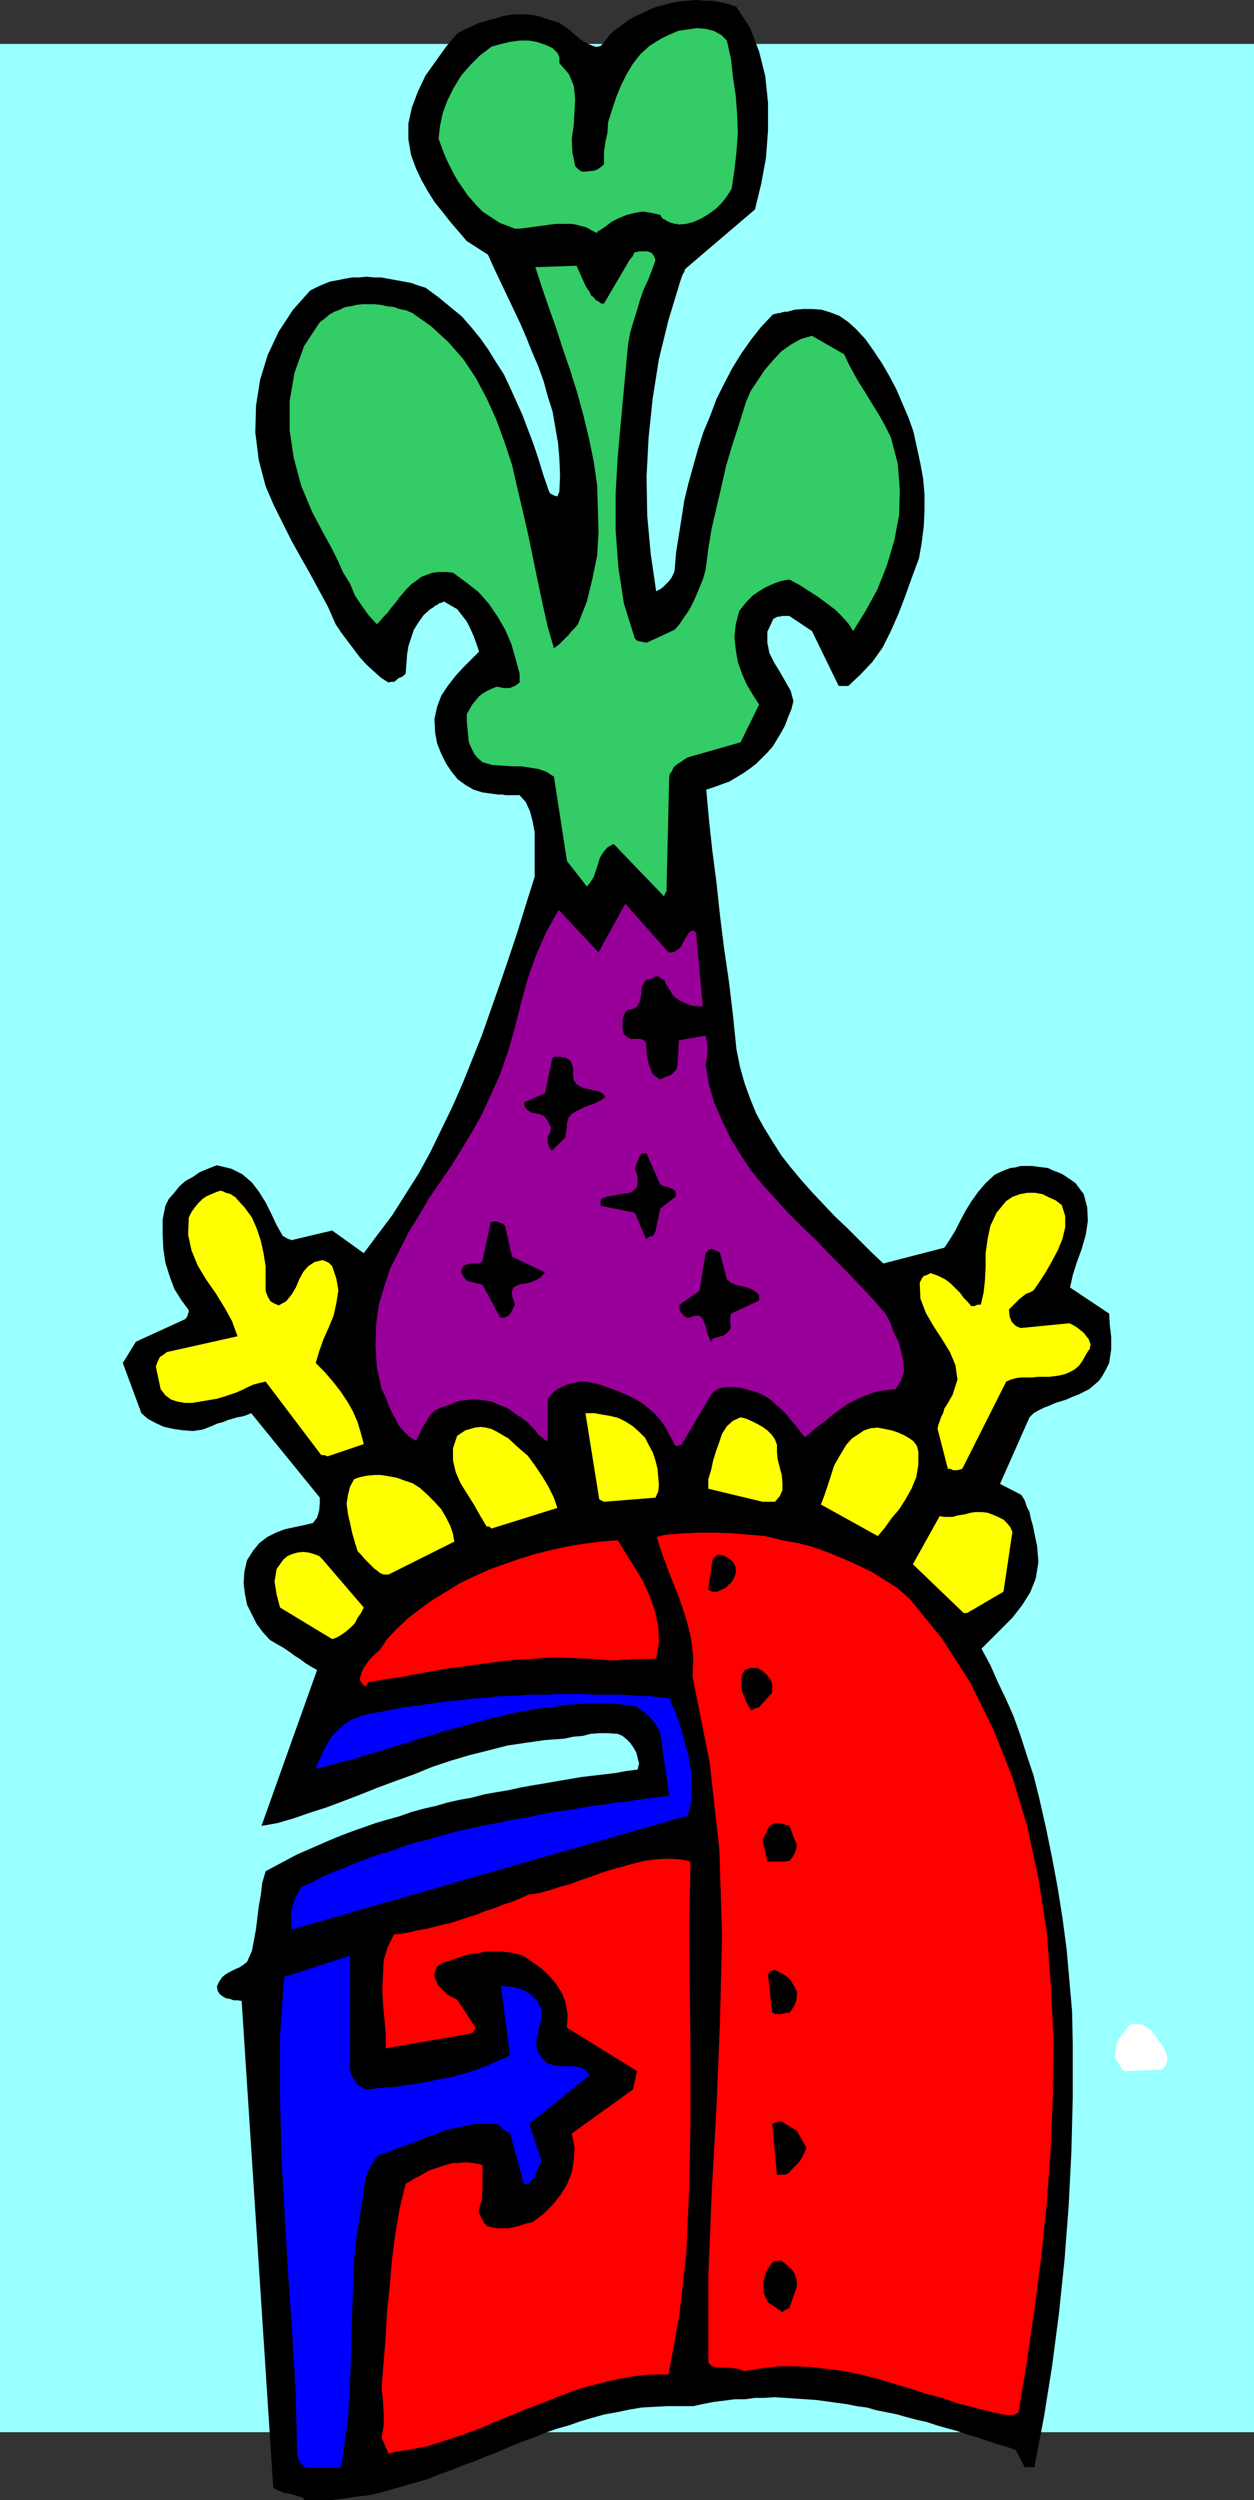 <?xml version="1.0" encoding="UTF-8" standalone="no"?>
<svg
   version="1.0"
   width="78.125mm"
   height="155.668mm"
   id="svg30"
   sodipodi:docname="Helmet 02.wmf"
   xmlns:inkscape="http://www.inkscape.org/namespaces/inkscape"
   xmlns:sodipodi="http://sodipodi.sourceforge.net/DTD/sodipodi-0.dtd"
   xmlns="http://www.w3.org/2000/svg"
   xmlns:svg="http://www.w3.org/2000/svg">
  <rect width="100%" height="100%" fill="#333333" stroke="none"/>
  <sodipodi:namedview
     id="namedview30"
     pagecolor="#ffffff"
     bordercolor="#000000"
     borderopacity="0.25"
     inkscape:showpageshadow="2"
     inkscape:pageopacity="0.0"
     inkscape:pagecheckerboard="0"
     inkscape:deskcolor="#d1d1d1"
     inkscape:document-units="mm" />
  <defs
     id="defs1">
    <pattern
       id="WMFhbasepattern"
       patternUnits="userSpaceOnUse"
       width="6"
       height="6"
       x="0"
       y="0" />
  </defs>
  <path
     style="fill:#99ffff;fill-opacity:1;fill-rule:evenodd;stroke:none"
     d="M 295.274,572.356 H 0 V 10.342 h 295.274 z"
     id="path1" />
  <path
     style="fill:#000000;fill-opacity:1;fill-rule:evenodd;stroke:none"
     d="m 71.596,588.353 h 3.071 3.071 l 2.909,-0.323 2.909,-0.485 3.071,-0.323 2.909,-0.646 2.909,-0.808 2.747,-0.808 2.909,-0.808 2.747,-0.808 2.747,-1.131 2.747,-0.97 2.747,-1.131 2.747,-0.97 2.747,-1.131 2.909,-1.131 2.586,-1.131 2.747,-1.131 2.747,-0.97 2.747,-1.131 2.747,-0.97 2.909,-0.808 2.747,-0.97 2.747,-0.808 2.909,-0.808 2.747,-0.485 3.071,-0.646 2.909,-0.485 2.909,-0.162 3.071,-0.162 h 3.071 3.071 l 2.263,-0.485 2.424,-0.485 2.586,-0.323 2.424,-0.323 h 2.424 l 2.424,-0.323 h 2.263 l 2.424,-0.162 2.424,0.162 2.424,0.162 2.424,0.162 2.424,0.162 2.424,0.323 2.263,0.323 2.424,0.323 2.424,0.485 2.424,0.323 2.263,0.646 2.424,0.485 2.424,0.485 2.263,0.646 2.424,0.646 2.263,0.485 2.424,0.808 2.263,0.646 2.424,0.646 2.263,0.808 2.263,0.646 2.424,0.808 2.424,0.808 2.263,0.646 2.263,0.808 2.101,4.04 h 0.646 0.485 0.485 0.646 l 2.263,-11.796 1.939,-12.119 1.616,-12.443 1.293,-12.443 0.97,-12.604 0.646,-12.766 0.323,-12.766 v -12.766 l -0.162,-7.595 -0.646,-7.433 -0.646,-7.272 -0.97,-7.272 -1.131,-7.11 -1.293,-6.948 -1.455,-7.11 -1.616,-7.11 -1.293,-5.171 -1.616,-4.848 -1.455,-4.525 -1.616,-4.525 -1.778,-4.04 -1.939,-4.04 -1.778,-4.04 -2.101,-3.878 2.263,-2.262 2.586,-2.585 2.424,-2.424 2.263,-2.909 1.939,-3.07 1.293,-3.232 0.646,-3.878 -0.323,-3.878 -0.323,-1.454 -0.323,-1.616 -0.323,-1.616 -0.485,-1.616 -0.323,-1.616 -0.646,-1.293 -0.485,-1.454 -0.808,-1.293 -5.01,-2.585 6.95,-15.674 0.97,-0.97 1.131,-0.646 1.293,-0.646 1.293,-0.485 1.455,-0.646 1.131,-0.323 1.455,-0.485 1.455,-0.646 1.293,-0.485 1.293,-0.646 1.293,-0.646 1.131,-0.97 1.131,-0.97 0.808,-1.131 0.808,-1.454 0.808,-1.616 0.485,-3.232 v -2.909 l -0.323,-2.747 -0.162,-2.747 -9.212,-6.14 0.646,-2.909 0.97,-3.07 1.131,-3.07 0.97,-3.393 0.485,-3.232 -0.162,-3.232 -0.808,-3.07 -1.939,-2.585 -1.131,-0.808 -0.97,-0.646 -0.97,-0.646 -1.131,-0.485 -1.293,-0.485 -0.97,-0.485 -1.293,-0.162 -1.293,-0.162 -1.131,-0.162 h -1.293 -1.455 l -1.131,0.323 -1.293,0.162 -1.293,0.485 -1.131,0.485 -1.293,0.646 -2.101,1.939 -1.778,2.101 -1.616,2.262 -1.293,2.101 -1.293,2.424 -1.131,2.262 -1.293,2.101 -1.293,1.939 -14.384,3.717 -2.909,-2.747 -2.909,-2.909 -2.909,-2.909 -2.747,-2.585 -2.747,-2.909 -2.586,-2.747 -2.586,-2.909 -2.424,-2.909 -2.263,-2.909 -1.939,-3.07 -2.101,-3.393 -1.778,-3.232 -1.455,-3.555 -1.293,-3.555 -1.131,-4.04 -0.808,-4.04 -0.808,-7.918 -0.97,-8.08 -1.131,-7.756 -0.97,-7.756 -0.808,-7.595 -0.97,-7.433 -0.808,-7.433 -0.646,-7.11 1.939,-0.646 1.778,-0.646 1.778,-0.646 1.616,-0.97 1.616,-0.97 1.616,-1.131 1.455,-1.131 1.293,-1.293 1.293,-1.293 1.293,-1.454 0.97,-1.616 0.97,-1.616 0.97,-1.778 0.646,-1.778 0.808,-1.939 0.485,-1.939 -0.646,-2.424 -1.293,-2.262 -1.293,-2.262 -1.293,-2.101 -1.131,-2.262 -0.485,-2.424 v -2.585 l 1.293,-2.747 0.162,-0.323 0.323,-0.162 0.646,-0.323 h 0.485 l 0.646,-0.162 h 0.485 0.646 0.485 l 5.333,3.555 6.303,12.927 h 0.323 0.646 0.646 0.646 l 2.909,-2.747 2.747,-2.909 2.424,-3.393 1.939,-3.878 1.778,-4.04 1.616,-4.201 1.616,-4.525 1.616,-4.363 0.646,-3.717 0.485,-3.878 0.162,-3.717 v -3.717 l -0.323,-3.717 -0.646,-3.555 -0.808,-3.717 -0.808,-3.717 -1.131,-3.232 -1.455,-3.393 -1.455,-3.393 -1.616,-3.07 -1.778,-3.07 -1.939,-2.909 -1.939,-2.747 -2.263,-2.424 -1.778,-1.616 -2.101,-1.454 -2.101,-0.808 -2.101,-0.646 -2.263,-0.162 h -1.939 l -2.101,0.162 -1.778,0.485 h -0.646 l -0.646,0.162 -0.485,0.162 h -0.485 l -0.323,0.162 h -0.323 l -0.323,0.162 h -0.162 l -2.747,2.909 -2.424,3.07 -2.263,3.232 -2.101,3.393 -1.939,3.717 -1.778,3.555 -1.455,3.878 -1.616,3.878 -1.293,4.04 -1.131,4.04 -1.131,4.04 -0.97,4.04 -0.646,4.201 -0.646,4.04 -0.646,4.04 -0.323,4.04 -0.162,0.646 -0.323,0.646 -0.323,0.646 -0.646,0.808 -0.646,0.646 -0.646,0.646 -0.646,0.485 -0.97,0.485 -1.293,-8.888 -0.808,-8.888 -0.162,-9.211 0.485,-9.211 0.97,-9.211 1.455,-9.211 2.263,-9.211 2.747,-9.049 0.323,-0.97 0.323,-0.808 0.323,-0.485 0.162,-0.646 16.485,-14.058 1.455,-5.979 1.131,-6.14 0.485,-6.464 v -6.464 l -0.646,-6.302 -1.455,-5.817 -2.101,-5.494 -3.232,-5.009 -1.778,-0.646 -2.101,-0.485 -1.778,-0.323 h -1.939 L 163.88,0 l -1.939,0.162 -1.939,0.162 -1.778,0.323 -1.778,0.485 -1.939,0.485 -1.616,0.646 -1.616,0.808 -1.778,0.808 -1.455,0.808 -1.293,0.97 -1.293,0.97 -0.97,0.646 -0.808,0.808 -0.646,0.808 -0.485,0.646 -0.485,0.646 -0.646,0.646 -0.646,0.162 h -0.646 L 138.829,10.503 137.536,9.857 136.405,9.049 135.273,8.08 133.981,6.948 132.849,6.14 131.556,5.333 129.94,4.848 128.486,4.363 127.031,3.878 125.576,3.555 123.96,3.393 h -1.293 -1.616 l -1.455,0.162 -1.455,0.323 -1.455,0.485 -1.455,0.323 -1.455,0.485 -1.293,0.323 -1.293,0.646 -1.131,0.485 -1.293,0.646 -1.131,0.646 -2.586,3.07 -2.424,3.393 -2.424,3.393 -1.778,3.717 -1.455,3.878 -0.808,3.717 v 3.717 l 0.646,3.717 1.131,3.07 1.293,2.747 1.455,2.585 1.616,2.585 1.939,2.424 1.778,2.262 1.939,2.262 1.939,2.262 5.01,3.232 1.455,3.232 1.455,3.07 1.616,3.393 1.455,3.07 1.616,3.393 1.455,3.393 1.293,3.232 1.455,3.393 1.293,3.555 0.97,3.555 1.131,3.555 0.646,3.717 0.646,3.717 0.323,3.717 0.162,3.878 -0.162,3.878 -0.485,1.131 -0.646,-0.162 -0.97,-0.485 -0.323,-0.485 -1.293,-3.717 -1.131,-3.717 -1.293,-3.878 -1.293,-3.393 -1.293,-3.393 -1.455,-3.232 -1.455,-3.232 -1.455,-3.07 -1.778,-2.747 -1.778,-2.909 -1.939,-2.747 -2.101,-2.585 -2.263,-2.585 -2.747,-2.262 -2.747,-2.262 -3.071,-2.262 L 98.586,67.222 96.809,66.576 95.031,66.252 93.253,65.929 91.475,65.606 89.697,65.283 H 88.081 L 86.303,65.121 84.526,65.283 h -1.616 l -1.778,0.323 -1.616,0.323 -1.778,0.323 -1.616,0.646 -1.455,0.646 -1.616,0.808 -4.04,4.525 -3.394,5.171 -2.586,5.494 -1.778,5.817 -0.97,6.14 -0.162,6.302 0.808,6.464 1.616,6.14 1.939,4.525 2.101,4.201 2.101,4.201 2.263,4.04 2.101,3.717 2.101,3.878 2.101,3.878 1.778,4.04 1.293,1.939 1.455,1.939 1.455,1.939 1.455,1.939 1.616,1.778 1.778,1.616 1.616,1.454 1.778,1.131 0.485,-0.162 h 0.808 l 0.485,-0.323 0.485,-0.485 0.323,-0.162 0.485,-0.162 0.485,-0.323 0.485,-0.485 0.162,-2.101 0.162,-2.262 0.323,-2.101 0.646,-1.939 0.646,-1.939 1.131,-1.778 1.131,-1.616 1.616,-1.454 0.323,-0.162 0.485,-0.323 0.323,-0.323 0.485,-0.162 0.323,-0.323 0.485,-0.162 0.485,-0.162 0.323,-0.162 1.616,0.97 1.455,0.808 1.131,1.454 1.131,1.454 0.808,1.616 0.808,1.778 0.646,1.778 0.646,1.939 -1.778,1.778 -1.939,1.939 -1.778,1.939 -1.778,2.262 -1.616,2.424 -0.97,2.585 -0.646,2.909 0.162,3.232 0.485,2.585 0.97,2.424 1.131,2.262 1.293,1.939 1.455,1.778 1.778,1.293 1.939,1.131 2.101,0.646 1.131,0.162 1.293,0.162 1.131,0.162 h 0.97 l 0.97,0.162 h 0.97 1.131 1.131 l 1.455,1.616 0.97,2.101 0.646,2.424 0.485,2.585 v 2.909 2.585 2.585 2.424 l -2.101,6.625 -1.939,6.302 -2.101,6.302 -2.101,6.14 -2.101,5.979 -2.101,5.979 -2.263,5.656 -2.263,5.656 -2.424,5.494 -2.586,5.333 -2.586,5.332 -2.747,5.009 -3.071,4.848 -3.071,4.848 -3.394,4.525 -3.394,4.525 -7.434,-5.333 -9.535,2.262 -0.485,-0.162 -0.485,-0.162 -0.485,-0.323 -0.646,-0.323 -1.455,-2.585 -1.293,-2.747 -1.293,-2.585 -1.616,-2.585 -1.616,-2.101 -2.263,-1.939 -2.586,-1.293 -3.394,-0.808 -2.101,0.808 -1.939,0.808 -1.616,1.131 -1.778,0.97 -1.455,1.293 -1.131,1.454 -1.293,1.454 -0.808,1.616 -0.646,3.232 v 3.393 l 0.162,3.555 0.485,3.232 0.97,3.07 1.131,3.07 1.616,2.585 1.778,2.424 v 0.485 l -0.162,0.323 -0.162,0.646 -0.485,0.646 -11.636,5.332 -3.071,5.009 4.364,11.796 1.455,1.293 1.778,0.97 2.101,0.97 2.263,0.485 2.263,0.323 2.263,0.162 2.263,-0.323 2.101,-0.808 1.455,-0.646 1.293,-0.323 1.131,-0.485 1.131,-0.323 1.131,-0.323 0.97,-0.162 1.131,-0.323 1.131,-0.485 16.162,19.876 v 1.293 l -0.162,1.778 -0.485,1.616 -0.97,1.293 -2.101,0.485 -2.263,0.485 -2.263,0.485 -2.101,0.808 -1.939,0.97 -1.939,1.454 -1.455,1.778 -1.455,2.262 -0.646,2.747 -0.162,2.747 0.323,2.585 0.485,2.424 1.131,2.262 1.131,2.262 1.455,1.939 1.616,1.778 1.616,0.97 1.455,0.808 1.455,0.97 1.293,0.97 1.293,0.808 1.293,0.97 1.293,0.808 1.455,0.808 -13.091,36.681 3.717,-0.646 3.879,-1.131 3.717,-1.293 4.04,-1.293 3.879,-1.454 4.202,-1.616 4.04,-1.616 4.364,-1.616 4.04,-1.454 4.364,-1.778 4.364,-1.454 4.364,-1.293 4.525,-1.131 4.364,-1.131 4.364,-0.646 4.525,-0.646 2.263,-0.162 2.263,-0.162 2.263,-0.485 2.101,-0.162 1.778,-0.485 2.101,-0.162 h 2.101 l 2.263,0.162 1.131,0.485 0.97,0.808 0.808,0.808 0.808,1.131 0.646,1.131 0.323,1.293 0.323,1.293 -0.323,1.454 -2.586,0.323 -2.586,0.485 -2.747,0.323 -2.747,0.323 -2.747,0.323 -2.747,0.485 -2.909,0.485 -2.747,0.485 -2.909,0.485 -2.747,0.485 -2.909,0.646 -2.909,0.485 -2.747,0.485 -3.071,0.808 -2.747,0.485 -2.909,0.646 -2.747,0.808 -2.909,0.646 -2.909,0.808 -2.747,0.97 -2.909,0.808 -2.747,0.808 -2.747,0.97 -2.747,0.97 -2.586,0.97 -2.747,1.131 -2.586,1.131 -2.586,1.131 -2.586,1.131 -2.424,1.293 -2.424,1.293 -2.424,1.293 -0.808,2.747 -0.323,2.747 -0.485,2.747 -0.323,2.585 -0.323,2.747 -0.485,2.585 -0.485,2.585 -1.131,2.585 -0.808,0.646 -0.97,0.646 -1.131,0.485 -0.97,0.485 -1.131,0.646 -0.808,0.646 -0.808,1.131 -0.485,1.131 0.162,0.97 0.485,0.808 0.646,0.485 0.808,0.485 0.97,0.162 0.808,0.323 h 0.97 l 0.97,0.162 7.434,114.407 0.485,0.485 0.485,0.162 0.646,0.323 0.808,0.323 0.808,0.162 0.808,0.162 0.808,0.162 0.808,0.323 0.646,0.162 0.485,0.162 0.323,0.162 0.162,0.485 z"
     id="path2" />
  <path
     style="fill:#0000ff;fill-opacity:1;fill-rule:evenodd;stroke:none"
     d="m 73.051,580.758 h 7.273 l 1.616,-11.635 0.646,-12.281 0.323,-12.604 0.485,-12.604 0.485,-5.009 0.808,-4.848 0.808,-4.686 0.485,-4.201 0.646,-1.939 0.808,-1.293 0.646,-1.131 0.646,-1.131 1.455,-0.646 1.616,-0.485 1.616,-0.646 1.778,-0.646 1.778,-0.646 1.939,-0.808 1.778,-0.646 1.939,-0.646 1.778,-0.808 1.939,-0.485 1.778,-0.323 1.939,-0.485 1.778,-0.323 h 1.778 1.778 1.778 l 0.97,0.97 0.808,0.646 0.646,0.323 0.485,0.162 3.232,11.958 0.808,0.162 0.646,-0.323 0.485,-0.646 0.646,-0.646 0.323,-1.131 0.485,-0.97 0.323,-0.97 0.485,-0.808 -2.909,-8.726 14.222,-11.473 -0.97,-1.293 -1.293,-0.485 -1.455,-0.323 h -1.778 -1.616 l -1.616,-0.323 -1.455,-0.485 -1.131,-1.293 -0.808,-1.131 -0.323,-1.293 -0.162,-1.454 0.485,-1.454 0.162,-1.616 0.485,-1.454 0.162,-1.616 v -1.293 l -0.646,-1.293 -0.808,-1.131 -0.97,-0.97 -1.131,-0.808 -1.293,-0.485 -1.455,-0.485 -1.616,-0.162 -1.616,-0.162 2.101,16.321 -1.616,0.808 -1.939,0.808 -1.778,0.808 -2.101,0.808 -1.939,0.646 -2.263,0.646 -2.101,0.646 -2.101,0.323 -2.424,0.485 -2.101,0.485 -2.263,0.323 -2.263,0.323 -2.101,0.323 -2.263,0.162 -2.101,0.162 -2.263,0.323 -0.646,-0.162 -0.646,-0.323 -0.646,-0.485 -0.646,-0.485 -0.323,-0.646 -0.485,-0.646 -0.323,-0.808 -0.323,-0.808 V 460.212 l -15.515,5.009 -0.97,14.058 v 14.22 l 0.323,14.058 0.808,14.058 0.808,14.058 0.97,13.897 0.808,14.22 0.323,13.897 0.323,0.97 0.485,0.97 0.97,0.97 1.293,0.162 z"
     id="path3" />
  <path
     style="fill:#ff0000;fill-opacity:1;fill-rule:evenodd;stroke:none"
     d="m 92.607,577.042 4.202,-0.646 4.04,-0.808 4.04,-1.293 3.879,-1.293 4.04,-1.454 3.717,-1.616 4.04,-1.616 3.879,-1.616 3.879,-1.454 4.04,-1.616 3.879,-1.454 4.202,-1.131 4.04,-0.97 4.202,-0.808 4.202,-0.485 h 4.525 l 2.586,-14.22 1.616,-14.543 0.646,-15.028 0.323,-15.19 v -15.674 l -0.162,-15.351 -0.162,-15.351 0.323,-15.351 -2.101,-0.485 -2.101,-0.162 h -2.101 l -2.263,0.162 -2.424,0.323 -2.424,0.646 -2.424,0.646 -2.424,0.646 -2.586,0.808 -2.586,0.97 -2.424,0.808 -2.586,0.97 -2.424,0.646 -2.424,0.808 -2.424,0.646 -2.424,0.323 -2.101,0.97 -1.939,0.808 -2.101,0.646 -1.939,0.808 -2.101,0.646 -1.939,0.808 -2.101,0.646 -1.939,0.646 -1.939,0.646 -2.101,0.485 -1.939,0.485 -1.939,0.485 -1.939,0.323 -1.939,0.485 -1.939,0.323 -1.778,0.162 -1.455,2.909 -0.97,3.232 -0.162,3.232 -0.162,3.555 0.162,3.555 0.323,3.393 0.323,3.555 v 3.393 l 19.556,-3.393 0.485,-0.162 0.485,-0.162 0.323,-0.485 0.323,-0.646 -4.364,-6.625 -0.646,-0.323 -0.97,-0.485 -0.808,-0.485 -0.646,-0.646 -0.646,-0.646 -0.646,-0.646 -0.485,-0.97 -0.485,-1.131 v -0.646 l 0.162,-0.646 0.323,-0.808 0.485,-0.646 1.131,-0.646 1.293,-0.323 1.131,-0.485 1.131,-0.323 1.293,-0.485 1.131,-0.323 1.455,-0.162 1.131,-0.162 1.293,-0.323 h 1.293 1.293 1.293 l 1.455,0.162 1.131,0.162 1.293,0.323 1.131,0.323 2.101,1.454 2.101,1.454 1.939,1.778 1.616,1.939 1.455,2.262 0.808,2.262 0.485,2.747 -0.162,3.07 16.485,10.18 -0.97,4.363 -14.384,10.342 0.646,3.232 -0.162,3.07 -0.485,2.909 -1.131,2.747 -1.455,2.424 -1.939,2.424 -2.101,2.101 -2.586,1.939 -1.455,0.323 -1.455,0.485 -1.293,0.323 -1.455,0.323 h -1.293 -1.293 l -1.131,-0.162 -1.293,-0.323 -0.646,-0.646 -0.485,-0.808 -0.485,-0.97 -0.485,-0.97 0.808,-2.909 0.162,-2.747 v -2.585 -2.747 l -1.131,-0.323 -1.131,-0.162 -1.131,-0.162 h -1.131 l -1.131,0.162 h -1.293 l -1.293,0.323 -1.131,0.323 -1.293,0.485 -1.131,0.323 -1.131,0.485 -1.131,0.646 -1.131,0.646 -0.97,0.485 -0.97,0.646 -0.97,0.485 -1.455,5.979 -0.97,5.817 -0.808,6.14 -0.485,5.979 -0.646,5.979 -0.323,5.979 -0.485,5.979 -0.485,6.14 0.323,3.232 0.162,2.909 v 2.747 l -0.485,2.909 1.616,3.717 h 0.323 l 0.323,-0.162 h 0.323 0.323 v 0 z"
     id="path4" />
  <path
     style="fill:#ff0000;fill-opacity:1;fill-rule:evenodd;stroke:none"
     d="m 236.931,568.316 h 0.808 0.485 l 0.808,-0.162 0.808,-0.485 1.939,-11.796 1.778,-12.281 1.616,-12.443 1.293,-12.604 0.97,-12.927 0.485,-12.766 0.162,-12.927 -0.646,-12.766 -0.97,-12.604 -1.939,-12.443 -2.586,-12.119 -3.556,-11.796 -4.525,-11.311 -5.333,-10.827 -6.626,-10.342 -7.758,-9.534 -2.747,-2.424 -3.071,-1.939 -3.071,-1.939 -3.394,-1.616 -3.232,-1.454 -3.556,-1.454 -3.556,-1.293 -3.717,-0.97 -3.717,-0.646 -3.879,-0.97 -3.717,-0.323 -3.879,-0.323 -3.879,-0.162 h -4.04 l -3.879,0.162 -4.04,0.323 -0.808,0.162 -0.646,0.162 -0.485,0.162 -0.162,0.162 1.293,4.04 1.455,3.878 1.616,4.04 1.455,3.878 1.293,4.04 0.97,4.04 0.485,4.363 -0.162,4.525 4.04,20.199 2.263,20.36 0.646,20.199 -0.485,20.037 -0.808,20.037 -1.131,20.199 -0.808,20.037 v 20.199 l 0.646,0.808 0.808,0.323 1.131,0.162 h 1.131 1.131 l 1.293,0.162 1.131,0.162 1.131,0.485 4.04,-0.646 3.879,-0.485 h 4.04 l 3.879,0.162 3.879,0.485 3.879,0.485 3.879,0.808 3.879,0.97 3.717,1.131 3.879,1.131 3.879,1.293 3.879,0.97 3.556,1.293 3.879,0.97 3.717,0.97 z"
     id="path5" />
  <path
     style="fill:#000000;fill-opacity:1;fill-rule:evenodd;stroke:none"
     d="m 184.567,543.754 0.323,-0.162 0.323,-0.162 0.323,-0.162 0.323,-0.162 1.778,-5.009 v -0.97 l -0.162,-0.97 -0.323,-0.97 -0.485,-0.808 -0.646,-0.646 -0.646,-0.646 -0.808,-0.646 -0.646,-0.485 h -0.485 l -0.646,0.162 h -0.485 l -0.485,0.323 -1.455,2.101 -0.646,2.424 0.162,2.747 0.97,2.101 3.394,2.262 0.162,-0.162 0.162,-0.162 z"
     id="path6" />
  <path
     style="fill:#000000;fill-opacity:1;fill-rule:evenodd;stroke:none"
     d="m 183.92,511.597 0.323,0.162 h 0.485 l 0.485,-0.162 0.646,-0.323 0.323,-0.485 0.485,-0.485 0.646,-0.646 0.646,-0.646 0.485,-0.646 0.485,-0.808 0.485,-0.97 0.485,-1.131 -2.263,-4.04 -3.717,-2.262 -0.646,0.162 -0.485,0.162 -0.646,0.162 -0.323,0.162 1.131,11.958 h 0.162 0.323 0.323 0.162 v 0 z"
     id="path7" />
  <path
     style="fill:#ffffff;fill-opacity:1;fill-rule:evenodd;stroke:none"
     d="m 265.537,487.359 8.081,-0.323 0.97,-1.131 0.323,-1.293 -0.162,-0.97 -0.485,-1.293 -0.646,-1.131 -0.808,-0.97 -0.646,-1.131 -0.808,-0.808 -0.162,-0.485 -0.485,-0.323 -0.646,-0.323 -0.485,-0.323 -0.646,-0.485 h -0.97 l -0.646,-0.162 h -0.808 l -0.808,0.646 -0.646,0.808 -0.646,0.808 -0.808,1.131 -0.485,0.97 -0.323,1.131 -0.162,1.293 -0.162,1.293 2.101,3.07 h 0.162 0.323 0.485 v 0 z"
     id="path8" />
  <path
     style="fill:#000000;fill-opacity:1;fill-rule:evenodd;stroke:none"
     d="m 182.304,473.947 h 0.646 0.485 0.323 0.485 l 0.162,-0.162 h 0.485 l 0.323,-0.162 h 0.646 l 0.646,-0.808 0.485,-0.808 0.485,-1.131 0.162,-1.293 v -0.97 l -0.485,-0.97 -0.485,-0.808 -0.485,-0.808 -0.808,-0.808 -0.97,-0.646 -0.97,-0.485 -0.97,-0.485 h -0.323 l -0.485,0.162 -0.485,0.323 -0.323,0.485 0.97,9.049 h 0.162 0.162 l 0.162,0.323 h 0.162 v 0 z"
     id="path9" />
  <path
     style="fill:#0000ff;fill-opacity:1;fill-rule:evenodd;stroke:none"
     d="m 68.687,454.071 93.253,-26.824 0.808,-3.232 0.162,-3.555 -0.162,-3.555 -0.646,-3.717 -0.97,-3.555 -0.97,-3.555 -1.293,-3.555 -1.293,-2.909 -2.101,-0.162 -2.263,-0.323 h -2.263 l -2.101,-0.162 -2.263,-0.162 h -2.101 -2.263 -2.101 l -2.263,-0.162 h -2.263 -2.263 -2.263 l -2.101,0.162 h -2.263 -2.424 l -2.101,0.162 -2.424,0.162 h -2.263 l -2.263,0.323 -2.263,0.162 -2.263,0.162 -2.263,0.323 -2.424,0.162 -2.263,0.323 -2.424,0.323 -2.263,0.323 -2.263,0.323 -2.424,0.323 -2.424,0.485 -2.263,0.485 -2.263,0.323 -2.424,0.646 -2.101,0.808 -1.778,1.131 -1.455,1.293 -1.455,1.454 -1.131,1.778 -0.97,1.939 -0.97,1.939 -0.808,2.101 2.101,-0.485 2.263,-0.646 2.263,-0.646 2.263,-0.485 2.263,-0.808 2.263,-0.646 2.424,-0.646 2.263,-0.808 2.263,-0.646 2.263,-0.646 2.263,-0.808 2.424,-0.646 2.263,-0.808 2.424,-0.646 2.424,-0.646 2.263,-0.646 2.424,-0.646 2.424,-0.646 2.263,-0.485 2.424,-0.646 2.424,-0.485 2.424,-0.323 2.424,-0.485 2.424,-0.162 2.424,-0.485 2.424,-0.162 2.263,-0.162 h 2.586 2.263 2.424 l 2.424,0.323 2.424,0.162 0.646,0.485 0.808,0.485 0.808,0.646 0.97,0.808 0.808,0.808 0.808,1.131 0.646,0.97 0.485,1.131 2.101,14.705 -2.586,0.323 -2.424,0.323 -2.586,0.323 -2.747,0.485 -2.586,0.162 -2.586,0.485 -2.747,0.323 -2.747,0.485 -2.747,0.485 -2.747,0.323 -2.747,0.485 -2.909,0.646 -2.747,0.485 -2.909,0.485 -2.747,0.646 -2.909,0.485 -2.747,0.646 -2.909,0.646 -2.747,0.646 -2.747,0.808 -2.909,0.808 -2.747,0.646 -2.747,0.97 -2.747,0.97 -2.747,0.808 -2.747,0.97 -2.586,0.97 -2.586,1.131 -2.586,0.97 -2.586,1.131 -2.424,1.293 -2.586,1.131 -1.293,2.262 -0.97,2.747 -0.162,2.585 z"
     id="path10" />
  <path
     style="fill:#000000;fill-opacity:1;fill-rule:evenodd;stroke:none"
     d="m 181.658,438.074 h 0.646 0.646 0.808 0.808 l 1.293,-0.162 0.808,-0.97 0.646,-1.293 0.323,-1.454 -1.778,-4.525 h -0.162 l -0.323,-0.162 h -0.323 l -0.323,-0.162 -0.485,-0.162 h -0.485 l -0.646,-0.162 h -0.646 l -0.97,0.485 -0.646,0.808 -0.485,1.131 -0.808,1.454 1.131,5.171 h 0.162 0.485 0.323 0.162 v 0 z"
     id="path11" />
  <path
     style="fill:#000000;fill-opacity:1;fill-rule:evenodd;stroke:none"
     d="m 178.748,401.716 3.071,-3.393 v -0.162 -0.646 -0.646 -0.646 l -0.323,-0.808 -0.323,-0.485 -0.485,-0.646 -0.485,-0.485 -0.485,-0.485 -0.808,-0.485 -0.646,-0.323 h -0.808 -0.485 -0.485 l -0.485,0.323 -0.646,0.162 -0.646,1.131 -0.162,1.293 v 1.131 l 0.162,1.454 0.485,1.131 0.485,1.293 0.646,1.131 0.485,0.808 h 0.323 l 0.646,-0.323 0.646,-0.162 z"
     id="path12" />
  <path
     style="fill:#ff0000;fill-opacity:1;fill-rule:evenodd;stroke:none"
     d="m 86.627,395.898 3.556,-0.646 3.556,-0.485 3.394,-0.646 3.556,-0.646 3.556,-0.646 3.394,-0.485 3.556,-0.485 3.556,-0.485 3.556,-0.485 3.556,-0.323 3.556,-0.162 3.556,-0.323 h 3.556 l 3.556,0.162 3.879,0.162 3.556,0.323 h 1.616 l 1.455,-0.162 h 1.293 l 1.293,-0.162 h 1.293 1.131 1.293 l 1.616,-0.162 0.646,-3.717 -0.162,-3.717 -0.808,-3.717 -1.293,-3.717 -1.616,-3.555 -2.101,-3.393 -1.939,-3.07 -1.778,-2.909 -4.04,0.323 -3.879,0.485 -3.879,0.646 -3.717,0.808 -3.879,0.97 -3.717,1.131 -3.717,1.293 -3.556,1.293 -3.556,1.616 -3.394,1.616 -3.071,1.939 -3.232,1.939 -2.909,2.101 -2.909,2.262 -2.586,2.424 -2.424,2.585 -0.808,1.293 -0.97,1.293 -1.131,0.97 -0.97,0.97 -0.808,1.131 -0.808,1.131 -0.485,1.293 -0.323,1.293 0.162,0.323 0.646,0.97 0.808,0.323 0.323,-0.97 z"
     id="path13" />
  <path
     style="fill:#ffff00;fill-opacity:1;fill-rule:evenodd;stroke:none"
     d="m 78.223,385.718 0.97,-0.323 1.131,-0.646 1.131,-0.808 1.131,-0.97 0.97,-0.97 0.646,-1.293 0.808,-1.131 0.646,-1.293 -9.697,-11.311 -0.808,-0.808 -1.293,-0.485 -1.131,-0.323 -1.293,-0.162 -1.455,0.162 -1.131,0.323 -1.131,0.485 -0.97,0.808 -1.616,2.262 -0.485,2.909 0.485,3.07 0.808,3.07 z"
     id="path14" />
  <path
     style="fill:#ffff00;fill-opacity:1;fill-rule:evenodd;stroke:none"
     d="m 227.718,379.578 8.566,-5.009 2.101,-14.058 -0.485,-1.131 -0.808,-0.97 -0.808,-0.808 -1.293,-0.646 -1.131,-0.485 -1.293,-0.485 -1.455,-0.162 h -1.455 l -1.131,0.162 -1.131,0.323 -0.97,0.162 -0.97,0.162 -1.131,0.323 h -0.808 -1.131 l -1.131,-0.162 -6.303,11.311 11.96,11.473 v 0 h 0.485 0.323 0.162 v 0 z"
     id="path15" />
  <path
     style="fill:#000000;fill-opacity:1;fill-rule:evenodd;stroke:none"
     d="m 167.758,374.568 h 0.162 0.485 0.323 0.162 l 0.646,-0.323 0.808,-0.323 0.646,-0.323 0.485,-0.646 0.646,-0.485 0.485,-0.646 0.323,-0.808 0.323,-0.808 v -0.97 l -0.162,-0.808 -0.485,-0.808 -0.485,-0.485 -0.485,-0.323 -0.646,-0.485 -0.97,-0.323 -1.131,-0.162 -0.485,0.485 v 0 l -0.162,0.162 -0.485,0.646 -0.97,6.787 v 0.162 l 0.485,0.162 0.323,0.323 h 0.162 z"
     id="path16" />
  <path
     style="fill:#ffff00;fill-opacity:1;fill-rule:evenodd;stroke:none"
     d="m 91.475,370.528 15.515,-7.756 -0.323,-1.778 -0.646,-1.939 -0.97,-1.939 -1.131,-1.939 -1.616,-1.778 -1.616,-1.616 -1.778,-1.616 -1.778,-1.131 -1.939,-0.646 -1.778,-0.646 -1.778,-0.323 -1.939,-0.323 h -1.616 l -1.616,0.162 -1.616,0.323 -1.455,0.485 -0.97,1.778 -0.485,1.939 -0.323,2.101 0.323,2.424 0.485,2.101 0.485,2.262 0.646,2.262 0.646,2.101 0.808,0.808 0.808,0.97 0.808,0.808 0.808,0.808 0.646,0.646 0.646,0.485 0.808,0.646 0.808,0.323 h 0.162 0.485 0.323 0.162 z"
     id="path17" />
  <path
     style="fill:#ffff00;fill-opacity:1;fill-rule:evenodd;stroke:none"
     d="m 206.708,361.479 1.616,-1.939 1.616,-2.262 1.778,-2.101 1.455,-2.262 1.455,-2.585 1.131,-2.747 0.485,-2.909 v -3.07 l -0.323,-1.293 -0.808,-1.131 -1.131,-0.808 -1.131,-0.646 -1.455,-0.646 -1.455,-0.485 -1.616,-0.323 -1.616,-0.323 -1.778,0.162 -1.455,0.485 -1.455,0.97 -1.455,0.97 -1.293,1.454 -0.97,1.616 -0.97,1.616 -0.97,1.778 -0.808,2.585 -0.808,2.424 -0.646,1.939 -0.808,2.101 z"
     id="path18" />
  <path
     style="fill:#ffff00;fill-opacity:1;fill-rule:evenodd;stroke:none"
     d="m 115.718,359.702 15.515,-4.848 -0.808,-2.424 -1.293,-2.585 -1.455,-2.424 -1.616,-2.424 -1.778,-2.424 -2.263,-1.939 -2.263,-2.101 -2.747,-1.616 -1.293,-0.646 -1.293,-0.323 -1.293,-0.162 -1.293,0.162 -1.131,0.323 -1.131,0.323 -0.97,0.646 -0.97,0.646 -0.97,2.909 v 2.909 l 0.646,2.747 1.131,2.585 1.616,2.585 1.616,2.585 1.455,2.585 1.455,2.424 h 0.162 0.323 l 0.323,0.162 z"
     id="path19" />
  <path
     style="fill:#ffff00;fill-opacity:1;fill-rule:evenodd;stroke:none"
     d="m 142.223,353.4 12.121,-0.97 0.646,-1.454 0.162,-1.616 -0.162,-1.778 -0.162,-1.939 -0.485,-1.939 -0.646,-1.939 -0.97,-1.778 -0.808,-1.616 -1.455,-1.454 -1.455,-1.293 -1.778,-1.131 -1.616,-0.808 -1.939,-0.485 -1.939,-0.323 -1.778,-0.323 h -2.101 l 3.232,20.199 0.162,0.162 0.323,0.162 0.646,0.323 z"
     id="path20" />
  <path
     style="fill:#ffff00;fill-opacity:1;fill-rule:evenodd;stroke:none"
     d="m 179.557,353.4 h 0.808 0.646 0.485 0.97 l 1.131,-1.293 0.646,-1.454 v -1.616 l -0.162,-1.939 -0.485,-1.778 -0.485,-1.939 -0.162,-1.778 v -1.616 l -0.485,-1.293 -0.808,-1.131 -0.97,-0.97 -1.131,-0.808 -1.131,-0.646 -1.293,-0.646 -1.455,-0.646 -1.293,-0.323 -1.778,0.808 -1.455,1.293 -1.131,1.778 -0.646,1.939 -0.808,2.262 -0.646,2.101 -0.485,2.262 -0.646,2.101 v 0.646 0.808 0.646 0.162 l 12.768,3.07 z"
     id="path21" />
  <path
     style="fill:#ffff00;fill-opacity:1;fill-rule:evenodd;stroke:none"
     d="m 224.324,345.967 h 0.485 0.646 l 0.646,-0.162 0.485,-0.162 10.343,-20.522 1.131,-0.485 1.131,-0.323 1.131,-0.162 h 1.455 1.293 l 1.293,-0.162 h 1.293 1.455 l 1.293,-0.162 1.131,-0.162 1.293,-0.323 1.131,-0.485 1.131,-0.646 0.97,-0.808 0.808,-1.131 0.808,-1.454 0.485,-0.808 0.485,-0.646 v -0.485 l 0.162,-0.323 -0.162,-0.646 -0.323,-0.808 -0.646,-0.808 -0.485,-0.646 -0.808,-0.646 -0.808,-0.646 -0.808,-0.485 -0.97,-0.485 -11.475,1.131 -1.131,-0.485 -0.97,-0.97 -0.485,-1.293 -0.162,-1.616 0.485,-0.485 0.646,-0.646 0.646,-0.646 0.646,-0.646 0.808,-0.646 0.808,-0.646 0.97,-0.323 0.808,-0.485 1.455,-2.101 1.455,-2.262 1.455,-2.585 1.293,-2.424 1.131,-2.747 0.646,-2.747 v -2.585 l -0.808,-2.585 -1.455,-1.131 -1.455,-0.646 -1.616,-0.808 -1.778,-0.323 h -1.778 l -1.778,0.323 -1.778,0.646 -1.455,0.97 -2.263,2.747 -1.455,3.07 -0.646,3.07 -0.485,3.393 v 3.232 l -0.162,3.232 -0.323,2.909 -0.646,2.747 h -0.323 -0.485 l -0.646,0.323 h -0.808 l -0.808,-0.97 -0.97,-0.97 -0.808,-1.131 -1.131,-1.131 -1.131,-1.131 -1.293,-0.97 -1.616,-0.808 -1.778,-0.646 -0.97,0.485 -0.646,0.162 -0.485,0.646 -0.485,0.97 0.162,3.717 1.293,3.393 1.778,3.07 2.101,3.232 1.778,2.909 1.293,3.07 0.485,3.393 -1.131,3.555 -0.646,1.131 -0.646,1.131 -0.646,0.97 -0.323,1.131 -0.485,0.97 -0.323,0.97 -0.323,0.808 -0.162,0.97 2.424,9.372 h 0.323 0.162 l 0.485,0.162 z"
     id="path22" />
  <path
     style="fill:#ffff00;fill-opacity:1;fill-rule:evenodd;stroke:none"
     d="m 77.091,342.735 8.566,-2.909 -0.646,-2.424 -0.808,-2.747 -1.131,-2.585 -1.293,-2.262 -1.616,-2.424 -1.778,-2.262 -1.939,-2.262 -2.101,-2.101 0.808,-2.747 0.97,-2.747 1.293,-2.909 1.131,-2.747 0.646,-2.909 0.485,-3.07 -0.485,-2.747 -0.97,-2.909 -0.485,-0.485 -0.323,-0.323 -0.646,-0.323 -0.808,-0.323 -1.939,0.485 -1.455,0.97 -1.131,1.293 -0.97,1.778 -0.808,1.939 -0.97,1.616 -1.293,1.616 -1.778,0.97 -1.131,-0.485 -0.808,-0.485 -0.646,-1.131 -0.485,-1.293 v -2.909 -2.909 l -0.485,-3.07 -0.646,-2.909 -0.97,-2.909 -1.131,-2.585 -1.778,-2.424 -1.939,-2.101 v -0.162 l -0.323,-0.162 -0.485,-0.323 -0.485,-0.323 -0.485,-0.162 -0.646,-0.162 -0.646,-0.323 -0.646,-0.162 -0.97,0.323 -1.131,0.485 -1.131,0.485 -0.97,0.646 -0.97,0.97 -0.808,0.97 -0.808,1.131 -0.646,1.293 -0.162,4.04 0.808,3.717 1.455,3.555 1.939,3.232 2.263,3.232 2.101,3.393 1.778,3.232 1.293,3.555 -16.647,3.717 -0.808,0.646 -0.808,0.485 -0.485,0.97 -0.485,1.293 1.131,5.333 1.131,1.454 1.293,0.97 1.455,0.485 1.778,0.323 h 1.778 l 1.939,-0.323 1.939,-0.323 1.939,-0.323 1.616,-0.485 1.455,-0.485 1.455,-0.485 1.455,-0.646 1.293,-0.646 1.455,-0.646 1.293,-0.323 1.455,-0.323 13.091,17.29 h 0.323 0.323 l 0.485,0.162 0.485,0.162 v 0 z"
     id="path23" />
  <path
     style="fill:#990099;fill-opacity:1;fill-rule:evenodd;stroke:none"
     d="m 160.486,339.988 6.95,-11.796 0.97,-0.97 1.293,-0.646 1.455,-0.162 h 1.616 l 1.616,0.162 1.778,0.485 1.778,0.485 1.616,0.646 1.616,0.97 1.455,1.293 1.293,1.131 1.293,1.293 1.131,1.454 1.131,1.293 0.97,1.293 1.131,1.293 1.293,-1.131 1.131,-0.97 1.293,-0.97 1.293,-0.97 1.131,-0.97 1.293,-0.97 1.131,-0.808 1.293,-0.97 1.293,-0.646 1.293,-0.646 1.455,-0.646 1.293,-0.485 1.455,-0.485 1.616,-0.323 1.455,-0.162 1.616,-0.162 1.293,-2.101 0.646,-2.101 -0.162,-2.424 -0.485,-2.262 -0.646,-2.262 -1.131,-2.262 -0.808,-2.262 -1.131,-2.101 -3.071,-3.555 -3.394,-3.555 -3.232,-3.393 -3.394,-3.393 -3.232,-3.393 -3.394,-3.232 -3.232,-3.232 -3.071,-3.393 -3.071,-3.393 -2.747,-3.393 -2.424,-3.717 -2.263,-3.717 -1.939,-4.04 -1.778,-4.04 -1.293,-4.363 -0.808,-4.686 0.323,-1.939 0.162,-1.778 -0.162,-1.778 -0.323,-1.454 -6.303,1.131 -0.323,5.817 -0.162,0.808 -0.323,0.485 -0.485,0.485 -0.485,0.485 -0.646,0.323 -0.646,0.162 -0.646,0.323 -0.808,0.323 -1.616,-1.293 -0.97,-2.262 -0.485,-2.747 -0.162,-2.424 -0.485,-0.485 -0.323,-0.162 -0.646,-0.162 h -0.646 -0.808 -0.646 l -0.646,-0.323 -0.646,-0.485 -0.323,-0.323 -0.162,-0.485 -0.162,-0.646 v -0.646 -0.808 -0.97 l 0.323,-0.808 0.323,-0.808 0.485,-0.485 0.646,-0.162 0.808,-0.162 0.808,-0.485 0.646,-1.131 0.323,-1.616 0.162,-1.939 0.97,-1.616 h 0.485 l 0.323,-0.162 0.646,-0.162 0.808,-0.485 h 0.646 l 0.485,0.323 0.323,0.323 0.646,0.162 0.323,0.97 0.485,0.646 0.485,0.808 0.646,1.131 0.485,0.485 0.646,0.485 0.808,0.485 0.808,0.323 0.97,0.485 1.131,0.323 h 1.131 l 1.131,0.162 -1.616,-17.452 -0.646,-0.485 -0.646,0.162 -0.485,0.485 -0.485,0.808 -0.485,0.808 -0.485,0.97 -0.485,0.808 -0.646,0.485 -0.485,0.323 -0.162,0.162 -0.646,0.162 H 157.415 l -10.182,-11.473 -6.303,11.473 -9.374,-10.019 -2.909,5.171 -2.424,5.494 -1.939,5.494 -1.616,5.817 -1.455,5.817 -1.616,5.656 -1.939,5.494 -2.263,5.009 -1.939,4.201 -2.263,4.04 -2.424,4.04 -2.424,3.878 -2.747,4.04 -2.586,3.717 -2.424,4.201 -2.424,3.878 -2.101,4.201 -2.101,4.04 -1.455,4.363 -1.293,4.363 -0.646,4.686 -0.162,4.848 0.323,5.171 1.131,5.171 0.97,1.939 0.646,1.778 0.808,1.778 0.808,1.454 0.808,1.616 1.131,1.293 1.293,1.293 1.616,0.97 0.646,-1.131 0.646,-1.454 0.646,-1.131 0.808,-1.293 0.646,-1.131 1.131,-0.97 1.293,-0.646 1.616,-0.485 1.455,-0.646 1.455,-0.485 1.455,-0.162 1.293,-0.162 h 1.293 l 1.293,0.162 1.131,0.162 1.455,0.323 0.97,0.485 1.293,0.485 1.131,0.485 0.97,0.646 0.97,0.808 1.131,0.646 0.808,0.646 0.97,0.646 0.485,0.646 0.646,0.646 0.646,0.646 0.485,0.808 0.646,0.485 0.646,0.485 0.485,0.485 h 0.485 v -9.857 l 0.646,-0.808 0.808,-0.808 0.808,-0.646 1.293,-0.646 1.131,-0.485 1.455,-0.323 1.455,-0.323 h 1.293 l 1.616,0.323 1.616,0.323 1.778,0.646 1.455,0.485 1.616,0.646 1.455,0.646 1.455,0.646 1.455,0.808 1.293,0.808 1.131,0.97 1.131,0.97 0.97,0.97 0.808,0.97 0.808,1.131 0.646,1.131 0.646,1.293 0.485,0.808 0.323,0.646 0.323,0.646 0.162,0.323 h 0.162 l 0.646,-0.162 0.485,-0.162 h 0.162 z"
     id="path24" />
  <path
     style="fill:#000000;fill-opacity:1;fill-rule:evenodd;stroke:none"
     d="m 167.758,315.103 0.646,-0.323 0.646,-0.162 0.646,-0.162 0.646,-0.162 0.485,-0.323 0.323,-0.323 0.485,-0.485 0.485,-0.646 -0.162,-0.808 v -0.808 -0.808 l 0.162,-0.97 6.626,-3.07 v -1.293 l -0.646,-0.646 -0.97,-0.646 -1.131,-0.485 -1.455,-0.323 -1.293,-0.323 -1.131,-0.485 -0.97,-0.808 -1.616,-6.14 v -0.162 l -0.323,-0.162 -0.646,-0.323 -0.808,-0.323 h -0.323 l -0.485,0.162 -0.323,0.323 -0.485,0.485 -1.455,8.888 -4.687,3.232 v 1.131 l 0.323,0.646 0.646,0.808 0.808,0.485 h 0.646 l 0.646,-0.323 0.808,-0.162 h 0.808 l 0.808,0.808 0.646,1.616 0.485,1.939 0.808,1.778 v 0 l 0.162,-0.323 0.162,-0.162 v -0.162 z"
     id="path25" />
  <path
     style="fill:#000000;fill-opacity:1;fill-rule:evenodd;stroke:none"
     d="m 118.95,309.932 0.808,-0.323 0.485,-0.646 0.485,-0.808 0.485,-1.131 -0.162,-0.808 -0.323,-0.808 -0.162,-0.646 v -0.97 l 0.323,-0.808 0.808,-0.485 0.97,-0.323 1.293,-0.162 1.131,-0.323 1.131,-0.485 1.131,-0.646 0.97,-1.131 -7.758,-3.717 -1.616,-7.11 -0.323,-0.485 -0.323,-0.162 -0.485,-0.162 -0.323,-0.162 -0.485,-0.162 h -0.485 -0.485 l -0.485,0.162 -1.939,9.049 -0.323,0.323 -0.485,0.323 h -0.646 -0.646 -0.646 l -0.646,0.162 -0.646,0.162 -0.485,0.323 -0.485,0.808 0.162,0.97 0.485,0.808 0.646,0.808 3.717,0.97 4.202,7.756 h 0.162 0.162 0.323 0.485 v 0 z"
     id="path26" />
  <path
     style="fill:#000000;fill-opacity:1;fill-rule:evenodd;stroke:none"
     d="m 153.213,290.864 h 0.162 0.323 l 0.323,-0.485 0.323,-0.646 1.131,-5.332 3.556,-2.747 0.162,-0.808 -0.162,-0.485 -0.323,-0.323 -0.485,-0.323 -0.808,-0.323 -0.646,-0.162 -0.646,-0.162 -0.646,-0.323 -3.232,-7.272 h -1.293 l -0.485,0.97 -0.485,1.131 -0.485,1.454 0.323,0.808 0.162,0.646 0.162,0.808 v 1.131 l -0.162,0.97 -0.808,0.808 -0.808,0.485 -1.131,0.162 -1.293,0.162 -1.455,0.323 -1.131,0.162 -1.131,0.323 -0.323,0.162 -0.323,0.162 -0.162,0.485 v 1.131 l 8.081,1.616 2.586,6.14 h 0.162 l 0.485,-0.323 0.162,-0.162 z"
     id="path27" />
  <path
     style="fill:#000000;fill-opacity:1;fill-rule:evenodd;stroke:none"
     d="m 130.102,270.665 3.071,-3.07 v -0.646 l 0.162,-0.646 0.162,-0.97 v -0.808 l 0.323,-1.454 0.808,-0.97 1.131,-0.646 1.293,-0.646 1.455,-0.646 1.455,-0.485 1.293,-0.646 1.293,-0.808 -0.323,-0.646 -0.646,-0.485 -0.808,-0.323 -0.97,-0.162 -1.131,-0.323 -1.131,-0.162 -0.97,-0.485 -0.808,-0.485 -0.646,-0.97 -0.162,-1.454 v -1.454 l -0.485,-1.454 -0.485,-0.485 -0.323,-0.162 -0.646,-0.323 h -0.485 l -0.646,-0.162 h -0.646 -0.646 l -0.485,0.162 -1.778,8.403 -4.849,2.101 v 0.97 l 0.485,0.646 0.808,0.646 0.646,0.323 h 0.485 l 0.808,0.162 0.646,0.162 0.646,0.323 0.485,0.485 0.485,0.646 0.323,0.808 0.485,0.808 -0.162,0.646 -0.162,0.646 -0.323,0.485 -0.162,0.485 v 0.646 0.808 l 0.323,0.808 0.485,0.808 h 0.323 v 0 z"
     id="path28" />
  <path
     style="fill:#33cc66;fill-opacity:1;fill-rule:evenodd;stroke:none"
     d="m 156.93,209.907 0.646,-27.147 0.162,-0.646 0.485,-0.646 0.323,-0.808 0.485,-0.485 0.646,-0.485 0.808,-0.485 0.646,-0.485 0.808,-0.485 12.445,-3.555 4.364,-8.888 -1.455,-2.262 -1.455,-2.424 -1.131,-2.585 -0.97,-2.747 -0.485,-2.909 -0.323,-2.909 0.323,-3.07 0.808,-3.07 0.97,-1.293 1.131,-1.293 1.131,-1.131 1.455,-0.97 1.616,-0.97 1.778,-0.808 1.778,-0.646 1.939,-0.323 2.424,1.293 2.263,1.454 2.263,1.454 1.939,1.454 1.939,1.454 1.616,1.616 1.455,1.616 1.131,1.778 2.909,-4.686 2.747,-5.009 2.263,-5.656 1.778,-5.979 1.131,-5.979 0.162,-5.979 -0.485,-6.14 -1.616,-6.14 -1.455,-2.909 -1.455,-2.585 -1.616,-2.585 -1.455,-2.424 -1.455,-2.262 -1.293,-2.262 -1.293,-2.424 -0.97,-2.101 -7.596,-4.363 -2.747,0.808 -2.263,1.293 -2.263,1.616 -1.939,2.101 -1.939,2.262 -1.616,2.424 -1.616,2.424 -1.131,2.585 -1.616,5.171 -1.616,5.009 -1.455,4.848 -1.131,5.009 -1.131,4.848 -1.131,4.848 -0.808,4.848 -0.646,5.009 -0.646,2.262 -0.808,1.939 -0.808,1.939 -0.808,1.778 -0.97,1.778 -1.131,1.616 -0.97,1.454 -1.131,1.293 -6.626,3.07 -0.808,-0.162 -0.808,-0.162 -0.646,-0.162 -0.485,-0.485 -2.586,-8.241 -1.293,-8.403 -0.646,-8.726 v -8.888 l 0.485,-8.564 0.808,-8.888 0.808,-8.726 0.808,-8.726 0.485,-2.747 0.808,-2.747 0.808,-2.585 0.808,-2.747 0.808,-2.262 1.131,-2.424 0.808,-2.101 0.808,-2.262 -0.323,-0.97 -0.646,-0.808 -0.97,-0.323 h -1.131 -0.323 -0.485 l -0.485,0.162 h -0.485 l -0.323,0.485 -0.162,0.485 -0.323,0.323 -0.485,0.646 -5.98,10.18 h -0.646 l -0.646,-0.485 -0.646,-0.323 -0.485,-0.646 -0.646,-0.485 -0.323,-0.808 -0.485,-0.646 -0.485,-0.808 -2.101,-4.686 -9.697,0.323 1.455,4.525 1.616,4.686 1.778,5.009 1.616,5.009 1.778,5.171 1.616,5.171 1.455,5.333 1.293,5.333 1.131,5.494 0.808,5.656 0.162,5.494 0.162,5.494 -0.323,5.494 -1.131,5.494 -1.293,5.333 -2.101,5.333 -0.808,0.97 -0.808,0.808 -0.646,0.808 -0.808,0.808 -0.646,0.646 -0.646,0.646 -0.646,0.485 -0.646,0.485 -1.455,-5.009 -1.131,-5.009 -1.131,-5.332 -1.131,-5.494 -1.131,-5.494 -1.293,-5.656 -1.293,-5.494 -1.293,-5.656 -1.778,-5.333 -1.939,-5.333 -2.263,-5.009 -2.586,-4.848 -2.909,-4.363 -3.556,-4.04 -4.04,-3.717 -4.364,-3.07 -1.455,-0.646 -1.616,-0.323 -1.293,-0.485 -1.616,-0.162 -1.455,-0.323 -1.455,-0.162 h -1.455 -1.455 l -1.455,0.162 -1.293,0.323 -1.293,0.162 -1.293,0.646 -1.293,0.485 -1.131,0.646 -1.131,0.97 -1.131,0.808 -3.717,5.656 -2.263,6.302 -1.131,6.625 v 6.948 l 0.97,6.464 1.778,6.625 2.586,6.14 2.909,5.494 1.616,2.909 1.455,2.909 1.293,2.909 1.616,2.585 1.131,2.747 1.616,2.424 1.616,2.262 1.939,2.101 0.808,-0.808 0.808,-0.97 0.97,-0.97 0.808,-1.131 0.97,-1.131 0.808,-1.131 0.97,-1.131 0.97,-1.131 0.97,-0.97 1.131,-0.808 1.293,-0.97 1.293,-0.485 1.293,-0.485 1.455,-0.162 h 1.778 l 1.616,0.162 3.071,2.262 2.909,2.262 2.424,2.747 2.101,3.07 1.778,3.07 1.455,3.393 0.97,3.393 0.97,3.555 v 0.808 0.646 0.485 0.162 l -0.646,0.485 -0.485,0.323 -0.485,0.162 -0.646,0.323 h -0.646 -0.808 l -0.808,-0.162 -0.808,-0.162 -1.293,0.485 -0.97,0.485 -1.131,0.646 -0.808,0.646 -0.808,0.97 -0.808,0.97 -0.646,1.131 -0.646,1.131 v 1.616 l 0.162,1.778 0.162,1.616 0.162,1.616 0.646,1.454 0.646,1.293 0.808,0.97 1.131,0.97 2.263,0.646 2.263,0.162 2.424,0.162 h 2.101 l 2.263,0.323 1.939,0.323 1.778,0.646 1.778,1.131 3.071,19.876 4.687,5.979 0.808,-0.97 0.808,-1.293 0.485,-1.454 0.485,-1.454 0.485,-1.616 0.808,-1.293 0.97,-1.131 1.455,-0.808 11.798,12.281 0.162,-0.162 0.162,-0.485 0.162,-0.323 z"
     id="path29" />
  <path
     style="fill:#33cc66;fill-opacity:1;fill-rule:evenodd;stroke:none"
     d="m 141.092,54.295 1.455,-0.97 1.455,-1.131 1.616,-0.808 1.939,-0.808 1.939,-0.485 1.939,-0.323 1.939,0.323 2.101,0.485 0.485,0.808 0.646,0.323 0.485,0.323 0.646,0.323 0.646,0.162 0.485,0.162 h 0.485 l 0.485,0.162 1.778,-0.162 1.778,-0.485 1.778,-0.808 1.616,-0.97 1.778,-1.293 1.455,-1.454 1.131,-1.454 1.131,-1.778 0.646,-4.363 0.485,-4.363 0.323,-4.363 -0.162,-4.363 -0.323,-4.363 -0.646,-4.363 -0.485,-4.363 -0.97,-4.363 -1.293,-1.293 -1.778,-0.97 -1.939,-0.485 -2.101,-0.162 -2.263,0.323 -2.101,0.323 -2.263,0.97 -1.939,0.97 -2.586,1.616 -2.101,1.939 -1.778,2.262 -1.455,2.424 -1.293,2.585 -1.131,2.747 -0.97,2.909 -0.97,3.07 -0.162,2.585 -0.485,2.101 -0.323,2.262 v 2.101 0.808 l -0.485,0.485 -0.646,0.485 -0.485,0.323 -0.97,0.323 h -0.808 l -0.97,0.162 h -0.808 l -0.323,-0.162 -0.485,-0.323 -0.485,-0.485 -0.323,-0.323 -0.646,-3.232 -0.162,-3.232 0.485,-3.232 0.162,-3.07 0.162,-3.07 -0.323,-3.07 -1.131,-2.747 -2.263,-2.585 v -0.808 -0.646 l -0.323,-0.646 v -0.162 l -1.293,-1.293 -1.778,-0.808 -1.939,-0.646 -1.939,-0.323 h -2.101 l -2.263,0.323 -2.101,0.485 -2.263,0.646 -2.747,2.101 -2.263,2.262 -2.101,2.424 -1.778,2.909 -1.455,2.909 -1.131,3.07 -0.646,3.07 -0.323,2.909 0.646,1.778 0.646,1.778 0.808,1.778 0.808,1.616 0.808,1.616 0.97,1.616 1.131,1.616 0.97,1.454 1.131,1.293 1.131,1.293 1.293,1.293 1.455,0.97 1.455,0.97 1.293,0.808 1.778,0.646 1.616,0.646 h 1.293 l 1.131,-0.162 1.293,-0.162 1.131,-0.162 1.293,-0.162 1.131,-0.162 1.131,-0.162 1.293,-0.162 h 1.293 0.97 1.293 l 1.131,0.162 1.131,0.323 1.293,0.323 1.131,0.646 1.293,0.646 h 0.162 l 0.162,-0.323 0.162,-0.162 z"
     id="path30" />
</svg>
